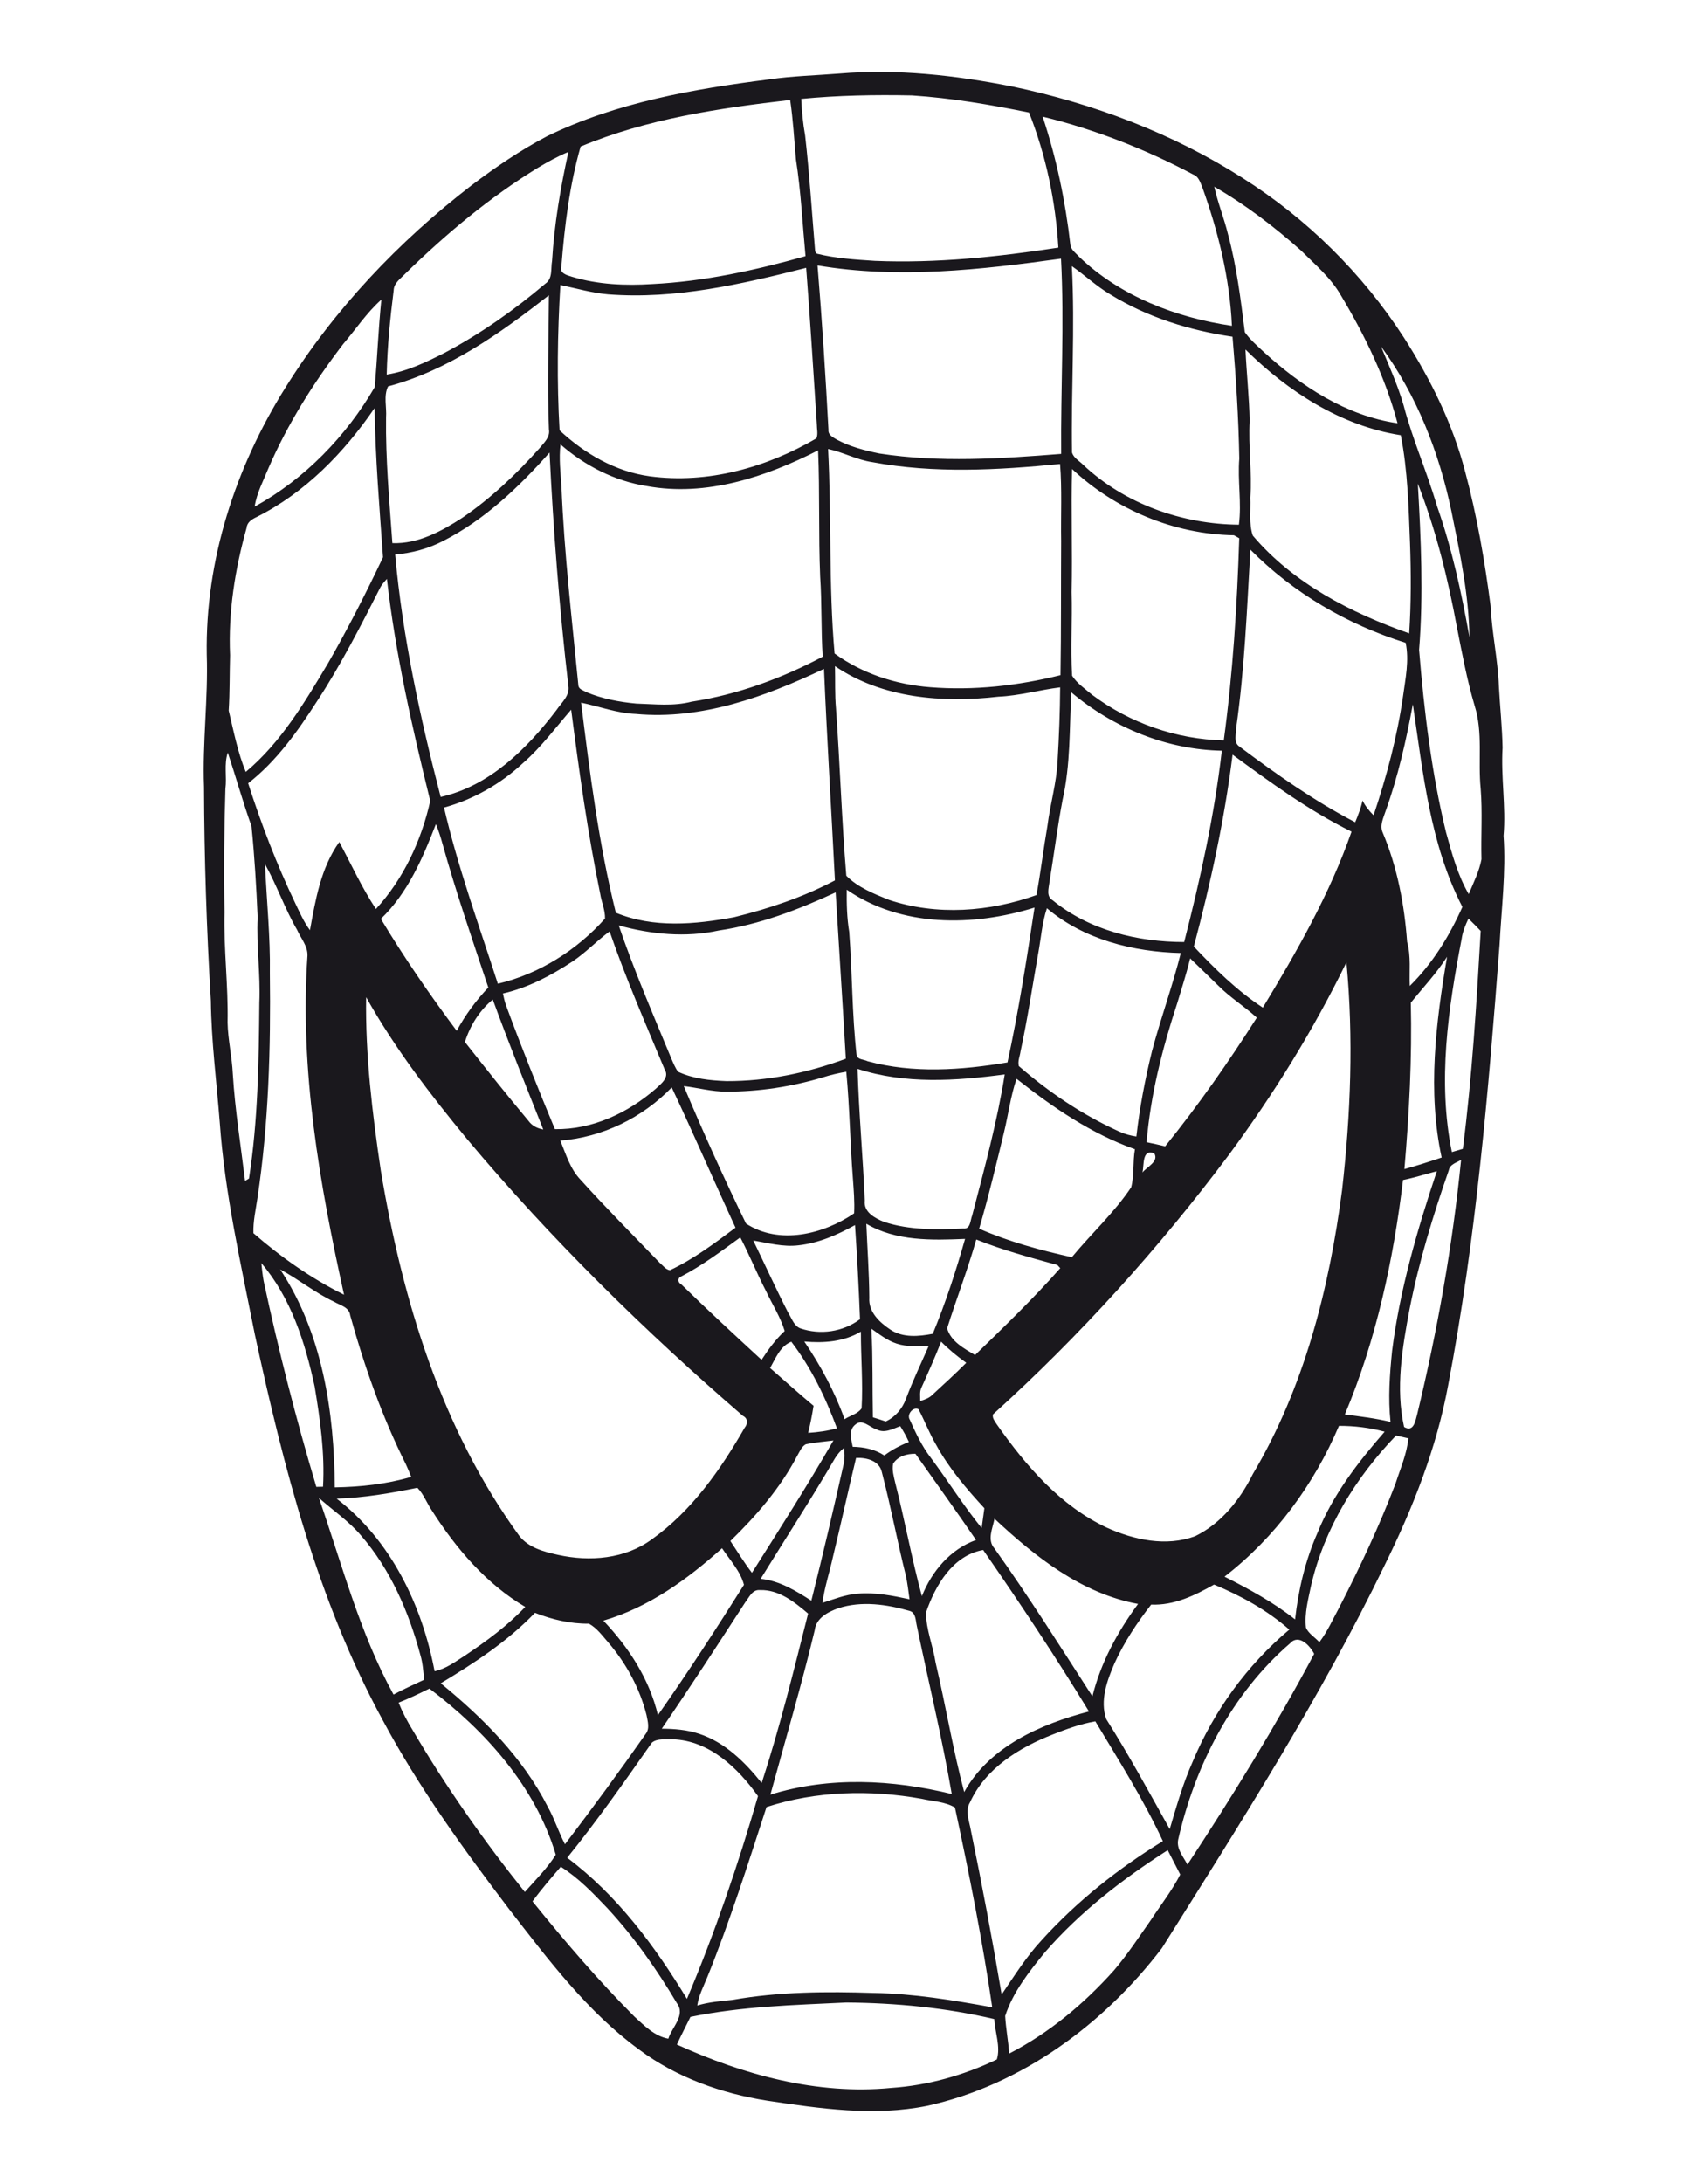 <?xml version="1.0" encoding="utf-8"?>
<!-- Generator: Adobe Illustrator 16.0.0, SVG Export Plug-In . SVG Version: 6.00 Build 0)  -->
<!DOCTYPE svg PUBLIC "-//W3C//DTD SVG 1.1//EN" "http://www.w3.org/Graphics/SVG/1.1/DTD/svg11.dtd">
<svg version="1.1" id="Layer_1" xmlns="http://www.w3.org/2000/svg" xmlns:xlink="http://www.w3.org/1999/xlink" x="0px" y="0px"
	 width="580px" height="741px" viewBox="0 0 580 741" enable-background="new 0 0 580 741" xml:space="preserve">
<g>
	<defs>
		<rect id="SVGID_1_" width="580" height="741"/>
	</defs>
	<clipPath id="SVGID_2_">
		<use xlink:href="#SVGID_1_"  overflow="visible"/>
	</clipPath>
	<path clip-path="url(#SVGID_2_)" fill="#1A181D" d="M510.575,283.7c0.849-9.969-0.938-19.937-0.333-29.912
		c-0.136-6.914-0.877-13.811-1.244-20.721c-0.346-9.194-2.387-18.196-2.82-27.385c-2.016-15.322-4.625-30.614-8.644-45.558
		c-4.218-16.254-11.771-31.455-20.805-45.542c-14.072-21.774-32.948-40.379-54.864-54.224
		c-23.816-15.195-50.682-25.256-78.271-31.022c-19.231-3.795-38.939-6.004-58.542-4.372c-7.94,0.636-15.932,0.823-23.815,1.973
		c-25.766,3.272-51.92,7.827-75.49,19.309c-9.05,4.757-17.524,10.533-25.665,16.695c-24.765,19.07-46.649,42.126-63.201,68.701
		c-16.909,27.008-27.217,58.543-26.673,90.591c0.503,14.96-1.499,29.892-0.929,44.859c0.082,24.24,0.881,48.476,2.328,72.679
		c0.168,13.759,1.94,27.433,3.009,41.131c1.734,24.382,7.205,48.248,11.94,72.161c9.726,44.923,21.272,90.187,43.399,130.821
		c12.189,22.783,27.42,43.751,43.018,64.285c13.258,17.055,26.458,34.72,44.074,47.565c12.69,9.475,27.973,14.881,43.52,17.338
		c17.932,2.681,36.307,5.388,54.318,1.734c32.036-7.081,59.993-27.712,79.684-53.541c26.689-42.497,53.815-84.914,75.722-130.165
		c9.532-19.344,17.558-39.621,21.467-60.9c9.428-49.304,13.65-99.424,17.453-149.417C509.853,308.424,511.435,296.09,510.575,283.7
		 M492.874,173.57c2.87,14.096,5.926,28.322,6.117,42.752c-2.685-15.1-5.94-30.172-11.065-44.678
		c-3.369-11.515-8.279-22.517-11.313-34.132c-1.997-6.867-4.961-13.37-7.677-19.957C481.055,134.08,488.712,153.564,492.874,173.57
		 M489.549,392.918c-4.185,1.396-8.38,2.771-12.646,3.919c1.62-18.787,2.619-37.62,2.174-56.466c4.15-5.154,8.73-9.983,12.31-15.595
		C487.576,347.217,484.698,370.4,489.549,392.918 M472.189,482.658c-5.099-1.221-10.313-1.851-15.507-2.524
		c10.649-25.329,16.475-52.382,19.753-79.594c3.884-0.77,7.648-2.005,11.485-2.981c-6.651,19.877-12.55,40.121-15.198,60.973
		C471.917,466.535,471.327,474.624,472.189,482.658 M363.873,200.991c0.361-13.927-0.249-27.866,0.178-41.788
		c14.795,13.864,34.682,22.135,54.971,22.485c0.446,0.246,1.352,0.758,1.799,1.014c-0.734,22.917-2.173,45.86-5.256,68.615
		c-16.01-0.319-31.875-5.863-44.684-15.462c-2.386-2.011-5.088-3.824-6.81-6.464C363.455,219.94,364.192,210.452,363.873,200.991
		 M363.977,90.342c4.431,3.086,8.378,6.833,13.04,9.594c12.586,7.75,26.946,12.238,41.522,14.363
		c1.172,13.758,2.048,27.547,2.297,41.356c-0.608,7.484,0.824,14.984-0.128,22.446c-19.216-0.146-38.767-7.03-52.872-20.311
		c-1.314-1.345-3.289-2.336-3.813-4.23C363.692,132.502,365.089,111.392,363.977,90.342 M424.587,168.92
		c0.614-8.708-0.734-17.404-0.23-26.104c-0.159-8.072-1.054-16.104-1.422-24.172c14.447,14.262,32.366,25.897,52.736,29.086
		c2.381,12.066,2.651,24.408,3.138,36.669c0.358,10.196,0.387,20.415-0.281,30.604c-19.777-6.978-39.348-16.947-53.104-33.207
		C424.037,177.755,424.786,173.173,424.587,168.92 M424.61,186.581c14.581,14.771,32.964,25.426,52.722,31.623
		c1.245,6.035-0.075,12.122-0.894,18.12c-1.981,13.762-5.568,27.257-10.005,40.423c-1.5-1.475-2.814-3.139-3.757-5.016
		c-0.533,2.549-1.494,4.974-2.489,7.378c-13.965-7.271-26.861-16.367-39.428-25.794c-1.969-1.4-0.92-4.15-0.989-6.163
		C422.648,227.078,423.43,206.794,424.61,186.581 M360.345,183.677c-0.09,15.166,0.021,30.341-0.224,45.507
		c-14.445,3.566-29.456,5.297-44.323,4.084c-11.539-0.908-22.989-4.589-32.394-11.44c-2.044-23.093-0.998-46.296-2.207-69.423
		c5.112,1.088,9.775,3.695,14.976,4.458c21.039,3.937,42.633,2.711,63.805,0.642C360.665,166.213,360.197,174.955,360.345,183.677
		 M389.359,387.709c1.341-16.066,5.348-31.839,10.391-47.13c1.498-5.074,3.177-10.105,4.394-15.27
		c3.218,3.08,6.404,6.183,9.591,9.287c3.999,4.03,8.875,7.019,13.048,10.85c-9.611,15.07-19.876,29.766-31.12,43.668
		C393.565,388.604,391.462,388.141,389.359,387.709 M387.948,397.992c0.644-2.546-0.247-8.065,4.016-6.501
		C393.629,394.278,389.462,396.082,387.948,397.992 M391.196,356.78c-2.354,9.553-4.203,19.226-5.308,29.002
		c-2.038-0.303-4.025-0.83-5.882-1.708c-12.386-5.614-23.797-13.278-34.034-22.201c-0.436-1.69,0.367-3.366,0.586-5.012
		c2.369-10.965,4.012-22.068,5.968-33.105c0.964-5.159,1.312-10.463,2.98-15.46c12.55,10.652,29.313,14.801,45.472,15.209
		C398.163,334.721,394.169,345.609,391.196,356.78 M312.881,471.066c2.33-5.173,4.636-10.367,6.705-15.646
		c2.615,2.646,5.499,5.01,8.533,7.175c-3.706,3.724-7.591,7.261-11.463,10.829c-1.135,1.157-2.664,1.69-4.178,2.135
		C312.542,474.056,312.203,472.469,312.881,471.066 M171.762,341.067c-0.427-1.25-0.701-2.543-0.986-3.825
		c8.534-1.955,16.359-6.089,23.621-10.868c4.516-3.006,8.238-7.006,12.608-10.212c5.471,15.883,12.212,31.293,18.673,46.8
		c1.766,2.802-1.201,4.91-3.036,6.644c-9.436,8.189-21.532,13.89-34.214,13.677C182.621,369.309,176.976,355.269,171.762,341.067
		 M184.477,383.396c-1.986-0.351-3.799-1.231-4.992-2.894c-7.375-8.808-14.509-17.786-21.611-26.799
		c1.752-5.565,4.957-10.677,9.456-14.42C172.752,354.099,178.625,368.741,184.477,383.396 M261.512,464.37
		c1.852-3.278,3.453-7.477,7.203-8.932c6.75,8.85,11.656,18.971,15.49,29.385c-3.191,0.909-6.481,1.33-9.774,1.553
		c0.754-3.039,1.352-6.111,1.839-9.188C271.269,473.017,266.41,468.659,261.512,464.37 M273.12,455.361
		c6.59,0.603,13.393,0.11,19.224-3.349c-0.032,8.679,0.742,17.37,0.236,26.037c-1.282,1.906-3.903,2.447-5.781,3.698
		C283.454,472.382,278.681,463.586,273.12,455.361 M271.771,450.898c-2.138-0.814-2.833-3.26-3.977-5.023
		c-4.202-8.173-7.997-16.539-12.006-24.802c5.063,0.86,10.153,2.27,15.337,1.644c6.852-0.749,13.245-3.54,19.217-6.865
		c0.729,10.634,1.284,21.292,1.695,31.948C286.319,452.11,278.511,453.232,271.771,450.898 M288.374,316.324
		c-0.784-4.743-0.897-9.521-0.835-14.321c18.572,12.814,42.921,12.548,63.763,6.069c-2.648,17.588-5.42,35.174-9.185,52.562
		c-15.645,2.622-32.016,3.805-47.493-0.409c-1.245-0.644-3.438-0.452-3.75-2.14C289.308,344.211,289.434,330.233,288.374,316.324
		 M289.626,400.022c0.277,3.939,0.621,7.886,0.414,11.847c-10.477,7.136-25.456,10.805-36.701,3.471
		c-7.474-15.328-14.527-30.949-21.146-46.677c4.824,0.578,9.555,1.902,14.439,1.892c11.115,0.01,22.215-1.666,32.858-4.876
		c2.58-0.814,5.218-1.422,7.888-1.889C288.534,375.84,288.668,387.959,289.626,400.022 M246.71,366.977
		c-5.593-0.218-11.366-0.798-16.478-3.198c-1-1.41-1.638-3.021-2.317-4.585c-6.178-14.919-12.594-29.767-17.806-45.061
		c11.01,3.028,22.752,4.175,33.987,1.719c13.844-2.027,27.042-7.075,39.668-12.933c1.127,18.822,2.398,37.645,3.459,56.46
		C274.294,364.167,260.518,367.026,246.71,366.977 M228.101,369.127c7.448,15.76,14.34,31.777,21.66,47.602
		c-7.096,5.286-14.23,10.674-22.277,14.448c-1.462-0.254-2.347-1.605-3.42-2.481c-9.012-9.37-18.212-18.572-26.925-28.238
		c-3.533-3.675-4.963-8.684-6.861-13.285C204.602,386.062,218.145,379.413,228.101,369.127 M231.32,433.288
		c7.148-3.702,13.568-8.557,20.064-13.263c3.116,5.986,5.646,12.254,8.752,18.252c2.112,4.499,4.878,8.733,6.327,13.521
		c-3.082,2.865-5.575,6.264-7.851,9.791c-9.217-8.484-18.413-16.981-27.372-25.727C230.077,435.302,230.081,433.725,231.32,433.288
		 M270.703,494.191c0.832-1.391,1.435-3.085,2.91-3.935c3.098-0.661,6.268-0.897,9.405-1.296
		c-8.795,15.225-18.267,30.065-27.673,44.912c-2.659-3.447-4.917-7.176-7.322-10.784
		C256.818,514.534,264.969,505.119,270.703,494.191 M283.508,495.068c0.833-1.379,1.862-2.628,3.141-3.607
		c0.107,1.746,0.273,3.543-0.106,5.288c-3.512,15.574-7.137,31.122-11.031,46.601c-5.302-3.401-10.79-6.78-17.206-7.427
		C266.703,522.301,275.445,508.888,283.508,495.068 M282.844,528.499c2.717-11.187,5.156-22.421,7.863-33.607
		c3.527-0.184,7.99,0.927,8.78,4.953c3.016,11.517,5.197,23.243,8.073,34.813c0.612,2.704,0.909,5.463,1.293,8.215
		c-5.796-1.251-11.697-2.44-17.658-1.895c-4.138,0.279-7.999,1.874-11.918,3.109C280,538.791,281.696,533.703,282.844,528.499
		 M289.548,491.11c-0.46-2.56-1.508-5.676,0.954-7.584c2.388-2.035,4.833,1.03,7.169,1.665c2.646,1.477,5.512-0.184,8.03-1.092
		c1.108,1.722,2.09,3.519,2.933,5.392c-2.965,1.148-5.798,2.63-8.336,4.565C297.091,491.946,293.334,491.175,289.548,491.11
		 M307.635,474.861c-1.221,3.313-3.619,6.154-6.859,7.652c-1.444-0.498-2.898-0.962-4.361-1.404
		c-0.203-10.03,0.034-20.068-0.51-30.087c2.729,1.889,5.388,4.035,8.61,5.063c3.475,1.154,7.19,0.838,10.791,0.925
		C312.718,462.941,309.904,468.787,307.635,474.861 M316.748,452.746c-4.745,0.916-10.059,1.418-14.326-1.37
		c-3.693-2.44-7.574-6.038-7.218-10.88c-0.048-8.376-0.688-16.724-1.011-25.093c10.06,5.947,22.254,5.609,33.522,5.135
		C324.616,431.453,321.091,442.266,316.748,452.746 M327.049,417.022c-8.982,0.375-18.24,0.603-26.868-2.266
		c-3.082-1.226-6.995-3.331-6.52-7.233c-0.633-14.919-2.021-29.787-2.445-44.709c16.154,5.26,33.386,4.097,49.964,1.886
		c-2.579,16.194-6.921,32.067-11.065,47.925C329.442,414.27,329.628,417.333,327.049,417.022 M340.94,384.363
		c1.467-6.042,2.236-12.279,4.252-18.181c12.287,9.688,25.352,18.663,40.205,23.922c-0.771,4.264-0.179,8.777-1.277,12.921
		c-5.777,8.647-13.546,15.732-20.15,23.731c-10.701-2.376-21.414-5.258-31.472-9.694
		C335.683,406.263,338.272,395.305,340.94,384.363 M351.953,303.827c-15.911,5.705-33.869,7.051-50.057,1.638
		c-5.123-2.068-10.595-4.234-14.512-8.204c-1.561-18.881-2.146-37.827-3.499-56.722c-0.434-4.8-0.219-9.611-0.346-14.42
		c16.156,10.982,36.614,12.533,55.52,10.364c7.091-0.314,13.925-2.297,20.945-3.157c-0.053,8.361-0.382,16.719-0.876,25.066
		c-0.35,7.399-2.502,14.546-3.43,21.874C354.342,288.098,353.409,296.011,351.953,303.827 M283.522,298.845
		c-10.784,5.701-22.44,9.597-34.261,12.501c-13.22,2.448-27.365,3.766-40.138-1.524c-5.814-23.4-8.835-47.408-11.794-71.311
		c6.183,1.27,12.172,3.589,18.55,3.83c22.346,2.086,44.071-5.864,63.93-15.298C280.82,250.989,282.314,274.913,283.522,298.845
		 M203.801,303.335c0.434,2.837,1.734,5.594,1.642,8.478c-9.564,10.701-22.357,18.82-36.391,22.105
		c-6.378-19.834-13.558-39.46-18.272-59.793c10.012-2.76,19.238-8.024,26.819-15.108c6.165-5.367,11.023-11.968,16.352-18.117
		C196.652,261.799,199.552,282.695,203.801,303.335 M165.82,335.206c-4.2,4.418-7.826,9.349-10.727,14.705
		c-9.164-12.27-17.877-24.88-25.754-38.009c9.101-8.751,14.212-20.574,18.678-32.155c0.882,2.113,1.592,4.303,2.193,6.512
		C154.82,302.761,160.401,318.967,165.82,335.206 M158.623,386.674c28.453,33.912,60.158,65.024,93.654,93.933
		c1.711,0.844,1.724,2.662,0.592,4.028c-8.189,14.247-17.951,28.225-31.501,37.861c-9.063,6.709-21.146,7.69-31.882,5.295
		c-4.778-1.045-10.077-2.439-13.197-6.519c-26.406-36.255-39.715-80.197-46.983-123.975c-2.879-19.453-5.266-39.127-4.975-58.816
		C133.996,355.723,146.052,371.459,158.623,386.674 M245.19,525.54c2.638,3.968,6.249,7.803,7.443,12.419
		c-9.422,14.926-19.048,29.777-29.22,44.224c-2.912-12.273-9.934-23.023-18.527-32.068C220.23,545.65,233.444,536.091,245.19,525.54
		 M253.068,543.906c1.34-1.7,2.371-4.395,4.989-4.163c6.425-0.202,11.739,4.036,16.36,7.98c-4.851,19.27-9.598,38.609-15.764,57.505
		c-5.659-7.061-12.443-13.802-21.239-16.703c-4.084-1.367-8.417-1.703-12.696-1.723
		C234.402,572.653,243.729,558.275,253.068,543.906 M276.661,553.36c0.481-4.145,4.519-6.226,8.041-7.467
		c7.865-2.56,16.405-1.317,24.197,0.923c2.124,0.597,2.018,3.261,2.423,5.02c3.965,19.038,8.573,37.967,11.874,57.138
		c-20.124-4.926-41.62-6.01-61.586,0.212C266.695,590.595,272.161,572.11,276.661,553.36 M303.986,503.278
		c-0.473-2.107-1.138-4.278-0.699-6.436c1.655-2.582,4.677-3.403,7.578-3.368c6.877,9.746,13.849,19.43,20.577,29.273
		c-8.711,3.091-15.047,10.652-18.394,19.06C309.576,529.075,307.274,516.056,303.986,503.278 M316.109,494.874
		c-3.032-3.919-5.134-8.43-7.146-12.914c-1.142-1.709,0.972-4.542,2.953-3.606c2.099,3.972,3.674,8.198,5.965,12.079
		c4.363,7.952,10.268,14.896,16.394,21.528c-0.323,2.238-0.624,4.475-0.924,6.722C327.16,511.085,321.954,502.737,316.109,494.874
		 M331.105,459.958c-3.735-2.251-8.19-4.552-9.487-9.063c3.179-10.071,7.009-19.967,9.904-30.151
		c8.954,3.607,18.264,6.11,27.554,8.658c0.238,0.26,0.727,0.8,0.966,1.07C350.914,440.792,340.987,450.37,331.105,459.958
		 M337.207,480.098c29.49-26.656,56.287-56.306,80.115-88.124c15.172-20.562,28.706-42.359,39.9-65.331
		c2.421,25.735,1.451,51.7-1.491,77.357c-4.354,33.48-12.914,67.069-30.277,96.324c-4.319,8.693-10.729,16.8-19.599,21.125
		c-9.81,3.65-20.753,1.28-29.998-2.892c-15.837-7.409-27.52-21.053-37.387-35.084C337.852,482.457,336.853,481.39,337.207,480.098
		 M428.823,342.033c-8.745-5.749-16.269-13.146-23.43-20.733c5.698-21.422,10.429-43.142,13.166-65.135
		c12.913,9.491,25.97,19.007,40.388,26.137C451.595,303.395,440.393,322.983,428.823,342.033 M414.907,254.823
		c-2.532,21.925-7.3,43.571-12.792,64.945c-15.811-0.013-32.223-3.998-44.64-14.163c-2.295-1.323-1.346-4.088-1.101-6.167
		c1.532-9.321,2.696-18.694,4.462-27.975c2.722-11.948,2.296-24.291,2.952-36.452C378.019,247.027,396.206,254.465,414.907,254.823
		 M360.353,154.072c-20.541,1.63-41.297,3.01-61.764-0.14c-4.92-1.013-9.891-2.287-14.351-4.665c-1.3-0.794-3.105-1.565-2.91-3.409
		c-0.991-18.599-2.191-37.185-3.709-55.749c27.436,4.62,55.349,1.478,82.68-2.308C361.458,109.862,360.161,131.979,360.353,154.072
		 M277.811,152.877c0.599,14.27,0.11,28.57,0.699,42.842c0.6,9.056,0.287,18.129,0.865,27.186
		c-13.913,7.367-28.91,12.878-44.515,15.277c-6.176,1.608-12.546,0.836-18.822,0.643c-5.758-0.538-11.532-1.625-16.887-3.865
		c-0.977-0.596-2.689-0.955-2.748-2.329c-2.199-22.432-4.814-44.835-5.74-67.365c-0.302-4.798-0.913-9.608-0.334-14.409
		c8.285,7.246,18.415,12.439,29.347,14.148C239.803,168.674,260.041,161.916,277.811,152.877 M277.248,148.791
		c-16.917,9.907-36.957,15.528-56.595,12.884c-11.651-1.583-22.129-7.678-30.636-15.605c-0.943-16.42-0.712-32.918,0.275-49.325
		c5.401,1.124,10.723,2.705,16.245,3.17c22.777,1.759,45.292-3.444,67.223-8.994c1.371,17.692,2.445,35.393,3.618,53.098
		C277.364,145.597,277.851,147.273,277.248,148.791 M192.989,232.696c0.659,3.385-2.332,5.792-4.014,8.32
		c-9.975,13.099-22.734,25.802-39.332,29.503c-7.006-27.024-12.961-54.462-15.458-82.299c5.657-0.481,11.246-1.961,16.306-4.596
		c14.08-7.169,25.722-18.286,36.122-30.003C187.901,180.04,189.947,206.418,192.989,232.696 M146.096,271.861
		c-2.978,13.388-9.082,26.513-18.438,36.693c-4.777-7.219-8.365-15.125-12.439-22.733c-6.268,8.737-8.083,19.587-9.965,29.924
		c-2.073-2.771-3.446-5.964-4.945-9.06c-6.305-13.202-11.572-26.882-16.041-40.803c9.637-7.509,16.763-17.582,23.33-27.761
		c8.158-12.426,14.925-25.695,21.651-38.916c0.595-0.989,1.374-1.847,2.132-2.713C134.28,221.953,139.985,247.004,146.096,271.861
		 M118.911,446.479c4.821,17.349,10.848,34.429,18.905,50.555c0.658,1.411,1.25,2.838,1.833,4.287
		c-8.422,2.476-17.212,3.411-25.967,3.562c-0.162-25.58-4.168-52.245-18.536-73.987c6.279,3.347,11.816,7.945,18.271,10.96
		C115.462,443.074,118.577,443.657,118.911,446.479 M141.729,505.018c2.166,2.191,3.222,5.251,4.97,7.79
		c8.176,12.833,18.423,24.82,31.653,32.648c-6.018,6.394-13.12,11.592-20.377,16.459c-3.299,2.086-6.494,4.573-10.399,5.366
		c-4.247-22.404-14.844-44.468-33.261-58.571C123.569,508.427,132.691,506.852,141.729,505.018 M181.652,547.46
		c5.844,2.296,12.018,3.754,18.32,3.681c2.734,1.47,4.59,4.135,6.619,6.422c6.069,7.099,10.662,15.521,12.951,24.595
		c0.374,2.114,1.204,4.604-0.334,6.483c-8.861,12.639-17.986,25.097-27.356,37.383c-2.2-4.185-3.598-8.721-5.905-12.843
		c-8.49-16.648-21.966-30.083-36.286-41.796C161.083,564.517,172.372,557.15,181.652,547.46 M221.355,591.539
		c1.888-1.583,4.819-0.965,7.144-1.144c12.401,0.441,22.092,9.743,28.901,19.295c-6.782,23.347-14.651,46.414-24.13,68.819
		c-10.916-17.963-23.702-35.214-40.667-47.906C202.779,618.021,212.082,604.768,221.355,591.539 M240.172,671.163
		c7.653-18.918,13.803-38.386,20.123-57.776c16.907-5.486,35.235-5.919,52.657-2.795c3.764,0.87,7.981,0.96,11.325,2.962
		c4.847,22.463,9.328,45.071,12.661,67.813c-13.307-2.42-26.697-4.637-40.253-4.867c-16-0.529-32.157-0.431-47.967,2.356
		c-4.019,0.404-8.065,0.732-11.944,1.909C237.271,677.357,238.885,674.305,240.172,671.163 M317.719,564.425
		c-0.862-5.741-3.3-11.31-3.252-17.123c3.144-9.132,9.048-19.333,19.398-21.167c12.437,17.947,24.549,36.171,35.93,54.818
		c-16.383,4.271-33.776,11.852-42.377,27.35C323.573,593.821,321.161,579,317.719,564.425 M337.701,525.622
		c-2.589-2.901-0.616-6.839,0.012-10.101c13.854,12.968,29.6,25.4,48.746,28.926c-6.969,9.456-12.669,19.907-15.5,31.378
		C360.084,558.951,349.356,541.969,337.701,525.622 M378.47,564.59c3.255-7.155,7.628-13.746,12.447-19.926
		c7.753,0.348,14.797-3.094,21.351-6.789c9.188,3.822,18.04,8.683,25.553,15.287c-14.348,12.027-25.592,27.572-32.816,44.83
		c-3.284,7.377-5.493,15.156-7.794,22.886c-6.999-12.549-13.884-25.182-21.551-37.333C373.438,577.278,375.94,570.405,378.47,564.59
		 M415.823,535.188c17.165-13.266,30.392-31.281,38.86-51.192c5.225-0.011,10.461,0.628,15.515,1.984
		c-9.058,10.369-17.636,21.478-22.819,34.354c-4.102,9.296-6.481,19.291-7.598,29.367
		C432.409,543.88,424.18,539.408,415.823,535.188 M478.725,334.672c-0.217-5.001,0.468-10.053-0.9-14.956
		c-0.922-12.672-3.331-25.332-8.281-37.082c-1.099-2.395,0.188-4.886,0.927-7.174c4.264-11.81,7.019-24.08,9.296-36.394
		c3.471,23.305,5.845,47.533,16.828,68.788C492.208,317.687,486.438,327.107,478.725,334.672 M441.731,84.982
		c4.799,4.78,10.128,9.239,13.55,15.182c8.175,13.627,15.206,28.103,19.289,43.506c-17.38-2.499-32.701-12.556-45.429-24.21
		c-2.249-2.12-4.658-4.162-6.43-6.722c-1.391-11.119-2.764-22.305-5.689-33.144c-1.329-5.479-3.479-10.714-4.679-16.223
		C422.909,69.449,432.63,76.908,441.731,84.982 M405.241,59.264c1.765,0.653,2.289,2.547,2.968,4.111
		c5.471,15.188,9.374,31.044,10.124,47.222c-18.941-2.767-37.831-10.003-51.833-23.38c-1.111-1.281-2.861-2.376-3.029-4.194
		c-1.689-14.738-4.715-29.341-9.415-43.434C371.867,43.921,389.062,50.687,405.241,59.264 M309.632,32.39
		c13.4,0.881,26.662,3.128,39.81,5.813c5.77,14.584,9.029,30.207,9.954,45.856c-20.604,3.145-41.447,5.357-62.3,4.494
		c-6.611-0.436-13.275-0.824-19.713-2.44l-0.568-0.733c-1.106-13.112-1.927-26.266-3.406-39.352
		c-0.742-4.118-1.122-8.282-1.327-12.458C284.569,32.362,297.101,32.133,309.632,32.39 M268.324,33.933
		c0.98,6.682,1.381,13.435,1.956,20.155c1.706,10.889,2.23,21.912,3.256,32.868c-16.977,4.774-34.36,8.594-52.019,9.467
		c-9.122,0.594-18.477,0.189-27.279-2.469c-1.723-0.534-4.357-1.173-3.604-3.572c1.094-13.679,2.736-27.407,6.529-40.629
		C219.735,40.323,244.201,36.72,268.324,33.933 M133.679,98.584c0.06-2.53,2.374-4.02,3.938-5.68
		c13.788-13.467,28.667-25.95,45.144-36.015c3.306-1.976,6.685-3.859,10.258-5.313c-2.693,12.188-4.794,24.514-5.55,36.991
		c-0.484,2.635,0.284,6.012-2.29,7.729c-10.574,8.973-21.994,17.01-34.268,23.506c-6.215,3.154-12.644,6.245-19.593,7.343
		C131.532,117.582,132.488,108.058,133.679,98.584 M131.787,131.159c20.534-5.499,38.078-18.04,54.606-30.92
		c-0.067,15.176-0.586,30.338,0.009,45.513c0.481,2.713-1.762,4.607-3.288,6.496c-7.844,8.755-16.454,16.932-26.194,23.555
		c-7.078,4.579-14.991,8.874-23.678,8.567c-1.004-14.21-2.338-28.42-2.144-42.678C131.36,138.212,130.186,134.388,131.787,131.159
		 M91.197,158.84c6.525-15.06,15.361-29.031,25.321-42.03c4.312-5.043,7.99-10.672,12.983-15.1
		c-0.998,9.869-1.397,19.797-2.231,29.655c-9.731,16.733-23.779,31.232-40.798,40.617C87.183,167.325,89.449,163.159,91.197,158.84
		 M83.748,179.156c0.161-1.874,1.737-2.862,3.275-3.595c16.565-8.252,29.832-21.926,40.189-37.058
		c0.227,16.92,1.654,33.803,2.847,50.658c-5.762,12.153-11.886,24.155-18.574,35.819c-7.924,13.281-16.027,27.003-28.029,37.043
		c-2.743-6.662-4.109-13.825-5.793-20.811c0.383-6.245,0.28-12.511,0.464-18.764C77.471,207.839,79.801,193.194,83.748,179.156
		 M83.217,400.852c-1.455-12.074-3.403-24.093-4.157-36.248c-0.265-5.881-1.656-11.63-1.778-17.521
		c0.259-12.487-1.353-24.936-1.039-37.417c-0.26-13.974-0.133-27.941,0.303-41.895c0.54-4.083-0.541-8.332,0.812-12.294
		c2.765,8.292,5.099,16.735,8.048,24.97c1.036,10.272,1.646,20.617,2.089,30.94c-0.482,9.669,0.996,19.316,0.579,28.98
		c-0.188,19.914-0.455,39.966-3.522,59.689L83.217,400.852z M86.057,418.598c-0.137-4.004,0.79-7.914,1.361-11.855
		c3.817-25.286,4.544-50.925,4.221-76.439c0.193-12.329-1.102-24.656-1.647-36.968c4.06,7.223,6.722,15.136,10.9,22.308
		c1.251,2.848,3.644,5.476,3.523,8.736c-2.653,38.758,4.058,77.402,12.414,115.107C105.673,433.955,95.44,426.752,86.057,418.598
		 M89.522,434.792c-0.356-2.004-0.58-4.017-0.772-6.034c10.032,11.727,14.876,26.968,18.084,41.823
		c1.873,11.252,3.492,22.653,2.853,34.086c-0.572,0.017-1.707,0.027-2.268,0.043C100.514,481.658,94.562,458.322,89.522,434.792
		 M108.288,508.444c4.766,4.287,10.179,7.868,14.327,12.804c10.02,11.551,16.206,25.93,20.15,40.58
		c0.79,2.715,1.014,5.555,1.226,8.363c-3.474,1.624-6.973,3.194-10.356,5.021C122.109,554.248,116.112,530.904,108.288,508.444
		 M140.178,587.362c-1.857-3.006-3.513-6.136-4.825-9.41c3.565-1.409,7.036-3.077,10.472-4.775
		c19.007,14.362,35.935,33.187,42.904,56.388c-2.896,4.627-6.875,8.568-10.513,12.65
		C164.297,624.842,151.454,606.579,140.178,587.362 M215.464,684.563c-12.322-12.344-23.68-25.602-34.64-39.15
		c2.987-4.094,6.302-7.912,9.604-11.752c6.033,3.794,10.969,8.962,15.847,14.091c9.061,9.774,16.748,20.743,23.563,32.191
		c3.098,4.068-1.684,8.195-2.888,12.08C222.262,691.183,218.835,687.621,215.464,684.563 M338.509,699.066
		c-11.214,5.388-23.451,8.827-35.897,9.668c-25.073,2.442-50.09-4.424-72.76-14.724c1.451-3.174,3.084-6.25,4.615-9.386
		c17.388-3.577,35.23-4.032,52.912-4.885c16.869,0.15,33.791,1.754,50.249,5.626C337.876,689.857,339.839,694.765,338.509,699.066
		 M329.653,621.162c-0.517-3.074-2.022-6.446-0.258-9.377c5.253-11.523,16.694-18.58,28.082-23.021
		c4.692-1.861,9.481-3.596,14.473-4.462c8.012,13.329,16.368,26.536,22.934,40.657c-15.14,9.281-29.247,20.465-41.19,33.653
		c-5.2,5.61-9.271,12.104-13.553,18.413C336.982,658.342,333.476,639.714,329.653,621.162 M390.805,651.752
		c-4.054,5.754-7.911,11.659-12.478,17.018c-10.139,11.347-22.035,21.301-35.599,28.292c-0.355-4.276-1.147-8.5-1.392-12.762
		c2.668-8.163,8.126-15.024,13.481-21.595c11.93-13.717,26.455-24.918,41.717-34.68c1.441,2.735,2.799,5.532,4.252,8.268
		C397.981,641.775,394.163,646.619,390.805,651.752 M403.229,632.941c-1.349-2.665-3.784-5.268-3.151-8.475
		c5.748-25.251,18.237-49.612,38.033-66.683c2.954-3.287,6.799,0.907,8.15,3.617C433.166,585.946,418.518,609.704,403.229,632.941
		 M473.909,503.546c-5.491,14.362-12.036,28.312-19.073,41.984c-2.188,4.018-4.031,8.243-6.814,11.904
		c-1.467-1.654-3.633-2.864-4.544-4.919c-0.57-4.847,0.772-9.623,1.734-14.318c4.473-19.321,15.182-36.737,28.855-50.913
		c1.389,0.313,2.788,0.627,4.188,0.952C477.732,493.553,475.52,498.498,473.909,503.546 M481.252,480.029
		c-0.629,2.28-1.195,6.299-4.459,4.348c-2.949-13.153-0.611-26.851,1.847-39.928c3.16-16.058,7.944-31.75,13.33-47.186
		c0.366-2.087,2.626-2.581,4.182-3.546C493.273,422.777,488.111,451.638,481.252,480.029 M496.748,389.973
		c-1.256,0.35-2.499,0.709-3.73,1.09c-4.882-23.971-1.269-48.659,3.327-72.375c0.321-2.426,1.283-4.674,2.314-6.871
		c1.414,1.359,2.788,2.766,4.153,4.195C501.393,340.706,499.897,365.427,496.748,389.973 M503.076,291.671
		c-0.779,4.143-2.726,7.968-4.328,11.836c-3.778-6.482-5.718-13.815-7.713-20.99c-4.943-20.306-7.431-41.142-9.143-61.92
		c1.51-18.79,0.634-37.64-0.425-56.423c6.171,15.781,10.242,32.32,13.317,48.97c1.756,8.857,3.395,17.754,5.975,26.422
		c2.876,9.123,1.09,18.758,2.041,28.11C503.439,275.659,502.866,283.67,503.076,291.671"/>
</g>
</svg>
